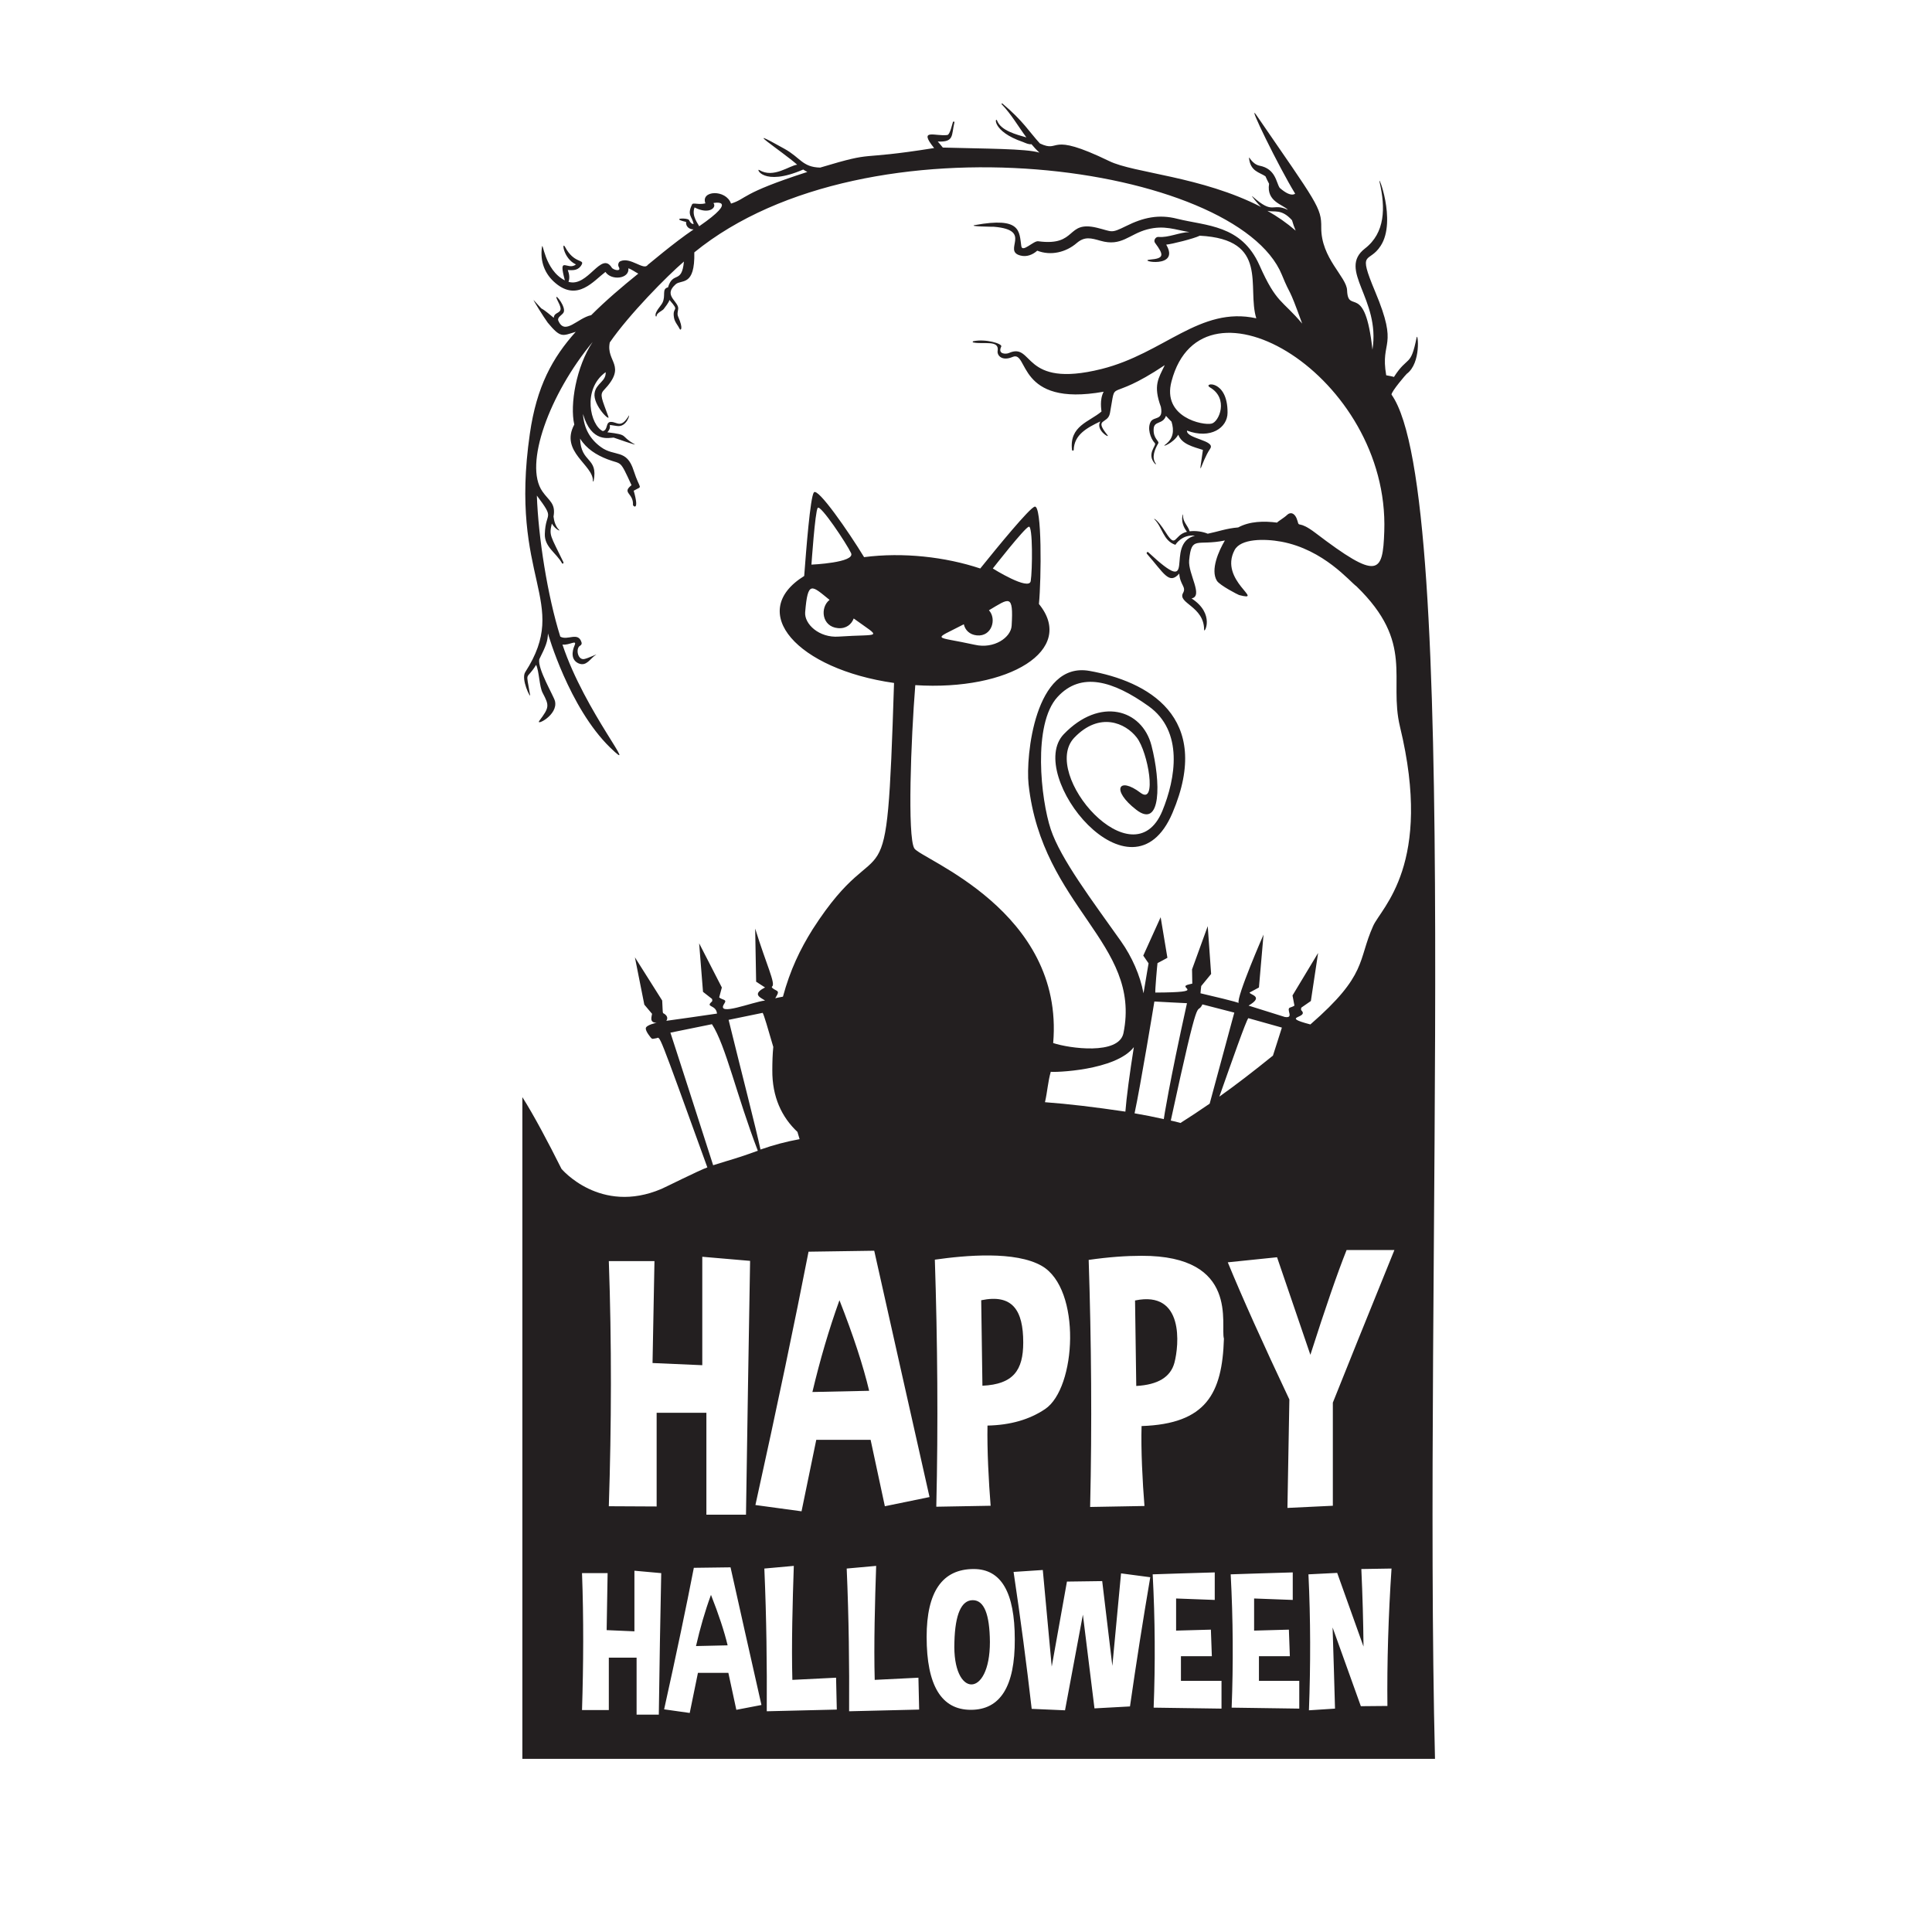 <?xml version="1.0" encoding="utf-8"?>
<!-- Generator: Adobe Illustrator 22.1.0, SVG Export Plug-In . SVG Version: 6.00 Build 0)  -->
<svg version="1.1" id="Layer_1" xmlns="http://www.w3.org/2000/svg" xmlns:xlink="http://www.w3.org/1999/xlink" x="0px" y="0px"
	 viewBox="0 0 800 800" style="enable-background:new 0 0 800 800;" xml:space="preserve">
<style type="text/css">
	.st0{fill:#040407;}
	.st1{fill:#231F20;}
</style>
<g>
	<g>
		<path class="st1" d="M423.7,555.9c0-13.3-4.4-20.2-17.4-17.5l0.5,35.4C419.6,573.2,423.7,567.4,423.7,555.9z"/>
		<path class="st1" d="M470,538.5l0.5,35.4c9-0.5,14.2-3.7,15.8-9.6C488.2,557.2,490.5,534.2,470,538.5z"/>
		<path class="st1" d="M402.8,662.6c-4.7,0-7.3,5.8-7.6,17.3c-0.9,23.3,14.7,23.6,14.7,0C409.8,668.4,407.5,662.6,402.8,662.6z"/>
		<path class="st1" d="M576.2,163.4c-0.1-1.3,6.2-8.6,6.3-8.6c6.1-4.5,4.6-17.3,4.1-15.1c-2.5,12.6-3.6,7.3-9.4,16.4
			c0-0.1-3-0.7-3.2-0.7c-2.6-14.9,5.4-10.9-4.6-34.7c-7.4-17.7-2.6-11.3,2.3-18.9c6.8-10.4-1.6-31.2-0.4-26.2
			c2.4,10.4,2.3,20.8-6.1,27.3c-11.5,8.9,6.5,20.8,3.1,41.9c-3.1-28.6-10.1-14.3-10.5-24.6c-0.2-5.6-10.8-13.2-10.7-26
			c0.1-8.3-1.7-9.9-26.9-46.6c-4.2-6.1,9.4,21.7,16.1,32.6c-1.6,1.1-4.1-0.4-6.4-2.4c-1.5-2.2-1.6-7.9-8.4-9.2
			c-3.2-0.7-4.5-4.4-4.3-3.1c0.6,5.5,4.3,5.8,6.8,7.5c0.4,0.9,0.9,2,1.5,3.1c-1.2,7.5,5.9,8.6,7.8,10.8c-6.8-3.2-5.7,2.4-14.7-5.6
			c-1-0.9,2.3,3.3,3.6,4.4c-24.7-12.7-52.7-14-62.9-19c-26-12.6-19.8-3.1-28.7-7.3c-4.5-4.9-6.9-9.3-15.5-16.5
			c-0.2-0.2-0.6,0.1-0.3,0.3c3.9,4,6.8,9.1,10.2,13.7c-4.2-1.2-10.5-2.8-12.1-6.9c-0.8-2.1-2.5,4.3,10.7,8.8c1,0.4,2.4,1.1,3.5,0.9
			c1,1.2,2.1,2.4,3.3,3.5c-5.5-1.7-22.7-1.6-40-2.1c-0.7-0.9-1.4-1.7-2.1-2.5c6.9,0.3,5.6-2.5,6.9-7.9c0.1-0.4-0.4-0.5-0.6-0.2
			c-0.3,0.8-1.2,5.2-2.3,5.4c-4.8,0.7-12.3-3-5.5,5.4c-33.8,5.4-22.9,0.8-47.2,8.1c-7.4-0.2-8.1-4.1-14.8-7.8
			c-19.4-10.9-0.9,1.1,5.3,6.6c-3.2,0.3-9.8,5.8-15.7,2.2c-1.5-1,1.4,7.1,18.2-0.2c0.6,0.4,1.1,0.7,1.7,1c-27.9,9-24.9,11-31.6,13.1
			c-2.1-6-12.7-5.5-10.6-0.1c-2.8,0.7-5.1-0.4-5.5,0.4c-2.3,4.6,0.1,5,0.6,8.2c-0.9-0.1-1.4-0.7-1.9-1.7c-0.5-1-8.1-0.8-1.2,0.8
			c-0.2,1.9,1.3,3.1,3.1,3.1c-8.3,5.6-18.9,14.7-19,14.7c-1.6,2.5-7.2-3.5-11.4-1.5c-0.8,0.4-1,1.6-0.6,2.3c1.3,2.2-2.3,1.3-2.9,0.3
			c-4.4-7-9.8,8.3-17.9,5.9c0.6-1.6,0.3-3.3-0.3-4.9c2.3,0.2,4.5,0.2,5.8-2.3c1.1-2.2-3.2-0.3-6.9-7.2c-1.5-2.8-0.8,4.8,4.5,7.2
			c-3.5,2.8-7.5-4.2-4.6,6.6c-8.6-4.3-9.1-16.9-9.5-13.7c-0.8,5.8,1.1,11.1,5.7,14.9c9.1,7.6,15.7-1,20.6-4.7
			c2.4,3.7,10,2.9,9.5-1.5c1.3,0.4,2.9,1.6,4.1,2.2c-6.7,5.4-13.4,11.1-19.5,17.2c-5.7,1.2-10.9,8.6-13.6,2.3
			c-0.6-1.4,1.5-2.3,2.1-3.3c1.4-2.1-3.4-8.1-2.9-6.2c0.4,1.4,2.4,4.1,1.5,5.4c-0.8,1.1-2.5,1-2.6,2.9c-8.1-6.8-2.2-0.7-8.3-7.3
			c-0.6-0.6,4.3,7.3,5.8,9.3c5.4,6.5,6,5.5,11.6,3.8c-9.6,10.7-16.2,22.6-19,42.2c-8.8,60.6,17,69.3-1.9,98.7
			c-1.9,2.9,2.3,11.2,2,9.5c-1.8-10.8-1.8-5.5,2.5-12.5c1.3,2.8,1.3,9,2.7,11.6c2.8,5.3,2.8,6-1.4,11.6c-1.6,2.2,7.9-2.4,6.5-8.2
			c-0.5-2.1-7.3-13.4-6.5-17.3c2.7-5.4,3.5-7.4,3.6-10.7c0,0.1,8.7,30.6,25.7,47.2c13.1,12.7-10.4-14.6-19.7-42.6
			c2.9,0.4,6.2-2.3,5,0.4c-1.1,2.5-1.5,6,1.7,7.4c3.3,1.4,4.8-2.1,7.2-3.6c1-0.6-3.3,1.5-4.9,1.8c-2.7,0.5-3.7-4.5-1.6-5.6
			c0.4-0.2,0.7-0.8,0.5-1.3c-1.4-4.6-5.8-0.6-8.8-2.4c-5.3-16.9-9.1-41.1-9.7-58.4c7.7,10.3,3.6,6.3,3.3,15.9
			c-0.2,5.4,4.8,7.9,7.1,12.1c0.2,0.4,0.8,0.1,0.6-0.4c-5.4-11.2-6-11-4.8-16c1.5,2.5,3.7,3.3,3,2.6c-1.4-1.3-2.1-3.6-2.3-5.5
			c1-5.5-1.9-6.5-4.6-10.4c-7.8-11.1,2.9-40.3,20.8-61.9c-6.8,10.2-9.5,26-7.6,34.2c-6.1,11.3,8,16.7,7.7,23.4c0,0.2,0.3,0.2,0.3,0
			c2-10-5.3-7.3-5.6-17.6c2.6,4.2,6.7,6.8,11.4,8.6c6,2.3,4.9-0.2,9.9,10.7c-4.2,3.3,0.9,3.2,0.6,8.2c0,0.5,2.8,2.8,0.3-5.9
			c4-2.3,2.7,0.1,0-8.3c-2.9-9.2-7.9-5.6-13.6-9.8c-4.4-3.2-7-7.6-7.4-13.7c3.5,12.2,11,9.8,12.7,9.8c0,0,10.5,3.7,8.6,2.7
			c-6.2-3.5-1.9-3.8-11.2-4.9c2.8-3.2-1.5-3.4,4-2.6c4.1,0.6,5.4-5.1,4.9-4.3c-3.3,5.5-4.8,2.6-7.4,2.6c-2.4,0-1.1,3.4-3.4,3.8
			c-5.1-2.3-8.7-17.3,1.2-24.4c0.2,3.9-4,4.6-4.6,8.7c-0.7,5,6.6,12.1,5.7,9.7c-2.6-7.2-3.7-9-1.9-10.9c9.9-10.4,0.8-11.6,2.5-19.8
			c8-11.6,23.7-27.5,30.7-33.5c-0.9,9.5-4.5,3.8-6.6,10.7c-2.7,0.6-0.8,3.4-2.3,6.4c-0.7,1.4-3.3,3.8-2.8,5.5
			c0.1,0.2,0.4,0.2,0.4-0.1c-0.1-1.1,2.3-2.1,2.9-2.8c0.6-0.8,2.2-2.8,2.4-3.8c4.6,5.2,1,2.4,1.9,7.4c0.3,1.8,1.7,3.2,2.4,4.7
			c0.3,0.6,1.6,0-0.7-5.2c-0.7-1.6,0.4-2.9-0.1-4.2c-1-2.8-5.7-5-0.9-9.2c2.4-2.1,8,1.1,7.7-13.2c71.8-58.5,224.7-36.2,243.3,9.3
			c4,9.8,2.3,3.3,8.4,20.2c-8.3-9.9-10.6-8.2-17.7-24.2c-7.5-16.8-22-16.2-34-19.2c-7.7-2-14.2-0.5-21.2,3
			c-6.5,3.2-5.5,2.3-12.1,0.7c-13-3.1-7.9,7.8-24.3,5.6c-1.9-0.3-6.6,4.9-7,2c-0.9-6.1,0-12.2-19.2-8.7c-3.2,0.6,7.8,0.7,7.9,0.7
			c16.4,1.4,3.3,9.9,10.9,11.9c2.6,0.7,5.1-0.3,7-2c5.6,2.2,11.9,0.7,16.4-3.2c3.3-2.8,5.9-2,9.8-0.9c8.7,2.5,11.8-2.7,19.3-4.7
			c7.2-1.9,11.7,0.2,17.5,1.1c-4.2,0.1-8.7,2.4-12.8,2c-1.2-0.1-2.2,1.5-1.4,2.5c3.8,5.1,3.7,6.4-2.1,6.9c-5.6,0.5,12.7,4,6.7-6.2
			c2.3-0.2,11.5-2.5,13.9-3.7c29,1.5,19.4,21.3,23.4,34.2c-23.4-5.1-38.1,14.5-64.1,21c-33.3,8.3-27.9-11.3-38.4-6.6
			c-1.2,0.5-4.7,0.5-3.1-2.7c0.6-1.2-6.6-3.3-11.6-2.2c-0.3,0.1-0.3,0.5,0,0.5c4.2,0.9,10.9-1.2,10.1,3.5c-0.3,1.8,1.7,4.4,6.2,2.5
			c6.7-2.9,1.5,20.9,37.7,14.4c-1.8,3.4-0.9,7.6-0.9,8.2c-5,4.3-13.4,5.9-12.2,15.9c0,0.4,0.7,0.4,0.7,0c0.2-6.3,5.4-9.1,11-11.8
			c-2.1,3.6,4.1,7.2,3,5.7c-5.8-7.2,0.1-4.4,1-9.1c2.9-15.5-1.9-3.5,22.7-19.9c-2.6,5.5-4.9,8.3-1.6,17.3c1.1,5.8-2.8,3.8-4.2,6.1
			c-1.5,2.6-0.2,6.9,1.7,8.9c0.9,0.9-3.8,4.5,0.2,8.7c0.1,0.1,0.3,0,0.2-0.2c-1.9-2.6-0.4-6,1-8.4c0.6-1-2.1-1.8-1.9-5.9
			c0.1-3.6,3.8-1.8,5.1-5.5c0.7,0.8,1.5,1.6,2.3,2.4c1.1,3.6,0.9,7-2.7,9.6c-1.5,1.1,3.4-0.6,5.5-4.2c1.4,3.9,6.1,5,10.2,6.3
			c-2.1,14.2-0.9,5.3,3-0.5c2.4-3.5-9.9-4.1-9.6-7.5c9.8,3.7,16.8-1.2,16.8-7.4c0.1-14-10.5-12.4-7.3-10.5c7.9,4.6,3.8,14.3,0.7,15
			c-3.5,0.9-20.6-2.6-16.6-17.5c12.7-48.4,90.3-2.1,88.1,62.1c-0.6,17.7-2.6,20.4-28.6,0.6c-7-5.3-6.6-2-7.3-4.8
			c-1-3.6-3-3.8-4.2-2.7c-1.6,1.5-3.7,2.6-4.3,3.3c-5.4-0.7-11.3-0.6-16.1,2c-4.9,0.4-8.2,1.7-12.6,2.6c-2.1-0.9-5-1.3-7.5-1
			c-0.7-2.4-3-4-2.7-6.8c0.1-1.1-1.7,2.8,1.6,7c-5.6,1.3-4.3,7.4-8.9,0.1c-3.7-5.8-5.1-5.7-4.6-5.3c3.4,3.4,3.6,8.9,8.7,10.6
			c0,0,2.6-4.4,8.1-3.8c-13.2,3.5,2.2,26.9-19.3,6.9c-0.4-0.4-0.9,0.2-0.6,0.6c7.1,8.1,9.2,13,13.4,8.2c0.3,4.7,3,5.5,1.6,8
			c-2.5,4.3,8.7,5.5,8.7,15.3c0,1.8,4.7-6.6-5.2-13c5-1-1.5-10.2-1-15.8c1-10.4,3.1-5.8,14.8-8.2c-2.5,4.2-6.1,12.2-3.3,16.7
			c1.2,1.9,8.8,5.8,9.2,5.9c11.2,2.9-8.5-6.1-1.9-18.6c2.5-4.8,12.3-4.8,19.4-3.5c17.6,3.3,28.4,16.6,31.1,18.5
			c24.2,23.5,13.2,38.1,18,58.1c13.8,57-7.7,74.9-11.1,82.5c-6.5,14.5-2.2,20.1-26,40.8c-13-3.4-0.4-2.5-3.7-5.8
			c-0.4-0.5,0-1.2,0-1.2l3.9-2.7l3-19.9l-10.6,17.6l0.8,4.2c0,0-0.5,0.4-1.8,0.8c-1.9,0.6,1.9,4.6-2.2,3.9l-15-4.7
			c6.5-3.8,0.7-4.4,0.4-5.4l3.9-2.1l1.9-21.9c-0.1,0.2-11.3,25.9-10.3,28.3c-0.1,0,0.5-0.2-15.8-4c0-0.1,0.2-2.4,0.3-3l4.1-5
			l-1.4-19.8l-6.5,17.9l0.1,5.9c0,0,0,0-1.3,0.3c-5.9,1.3,8.7,3.3-14,3.4c-0.2-0.3,0.8-11.8,0.9-12.2c0.5-0.2,3.9-2.1,4.1-2.2
			l-2.8-16.8l-7.2,15.9l2.2,3.2c0,0.1-0.9,5.1-2.1,12.4c-1.4-7.5-4.8-15.1-9.3-21.5c-11.9-16.8-25-34.1-29.1-46.4
			c-4.1-12.3-7.6-43.5,2.8-54.8c9.7-10.6,23-6.7,37.7,3.8c14.6,10.4,11.2,30,5.7,43.4c-12.1,29.2-50.7-15.3-36.5-30.3
			c10.5-11,21.3-6.1,25.9-0.1c4.7,6,8.5,28.1,1.6,22.9c-9.2-7-12.3-1.1-1.8,7c10.4,8.1,10.2-11.5,6.3-26.6
			c-3.9-15.1-21.4-20.2-36.3-4.7c-16.2,16.8,28,72.6,45,32.6c17-40-10.7-54.6-34.4-58.8c-22.6-4-26.4,35.4-25.2,46.9
			c5.6,51,46.9,65.8,39.3,103.1c-1.9,9.2-22.5,6.3-29.1,4.1c4.7-54.8-54.9-76.2-57.5-80.6c-2.9-4.8-1.4-45.2,0.4-67.6
			c38.9,2.5,66.7-14.6,51.2-33.6c1-10.4,1.3-41.4-1.8-40.3c-2.3,0.8-15.1,16.4-22.5,25.6c-14.4-4.8-32-6.8-48.1-4.7
			c-6.4-10.5-19.2-29-20.8-26.8c-1.5,2-3.2,24-4,34.6c-24,14.9-2.9,38.6,37.2,44.3c-3.2,100.9-3.8,55.4-33.7,102
			c-5.2,8.3-9.3,16.8-12.3,27.9c-3.3,0.6-3.2,0.7-3.2,0.7c0.9-1.7,1.8-2.7,0.4-3.3c-1.4-0.7-2.1-1.3-1.7-1.6c1.6-1.1-2.4-9.1-7-24
			l0.4,22l3.7,2.4c0,0-2.2,1-2.8,2.1c-0.8,1.5,1.3,2.3,2.8,3.3c-5,0.5-20.6,6.9-16.9,1.3c1.3-1.9-0.7-1.4-2.1-2.6l1.1-4.1l-9.4-18.3
			l1.6,20.1l3.7,2.9c0,0,0.4,0.8-0.1,1.2c-2.7,2.4,1.8,1.1,2.2,4.9c-7.3,1.1-15.3,2.2-21,3c0,0,1-1.2-0.2-2.4c-1.6-1.6-1.1,1-1.5-6
			l-11.3-17.9l3.9,19.6l3.2,3.8c-0.1,1.1-1.3,3.7,1.9,3.7c0,0-4.4,0.9-4.5,2.3c-0.1,1.3,2.1,3.9,2.3,4.1c0.6,0.4,0.4,0.3,2.1,0
			c1.7-0.3,0-4.8,21.1,53.5c-2.8,0.9-18.4,8.7-19,8.9c-25.4,10.8-41.4-8.3-41.4-8.3c-5.5-11-11.5-22.3-16.2-29.7v274h377.9
			C589.3,528.7,605.3,204.3,576.2,163.4z M289.5,93.7c-0.2-0.8-3.3-4.2-1.9-7.8c6.3,3.2,9.3-0.2,7.8-1.8
			C295.3,84,306.5,82,289.5,93.7z M524.8,87.3c2.8,0.7,5.8-1,10.2,3.9c0.4,1.4,0.9,2.9,1.5,4.3C532.8,92.3,528.9,89.6,524.8,87.3z
			 M426,218.1c1.7-0.6,1.5,18.2,0.8,22.5c-0.7,4.2-15.7-5.2-15.7-5.2S424.2,218.6,426,218.1z M399.1,258.5c0.5,2.3,2.3,4.3,5.4,4.6
			c6.2,0.6,8.3-6.8,5-10.4c8.4-5,10.2-7,9.4,6.4c-0.3,4.9-7.3,9.7-15.2,7.9C386.5,263.2,385.8,265.4,399.1,258.5z M338.6,210.3
			c1.1-1.5,11.9,14.7,13.8,18.7c1.9,4-16.4,4.8-16.4,4.8S337.5,211.8,338.6,210.3z M347.3,263.6c-8.1,0.6-14.3-5.2-13.9-10.1
			c1.1-13.3,2.7-11.1,10.1-5.1c-4,3.1-3.3,11.1,3.5,11.7c3.4,0.3,5.6-1.6,6.5-4C365.4,264.7,364.8,262.4,347.3,263.6z M516.9,421.6
			l13.9,3.9c-1.2,3.9-2.5,7.8-3.7,11.6c-7.9,6.4-15.3,12.1-22.2,17C510.1,439.4,515.9,422.8,516.9,421.6z M497.9,415.9l13.2,3.4
			c0-0.1-6.3,23.4-10.2,37.7c-4.2,2.9-8.3,5.6-12.1,8c-1.3-0.4-2.6-0.7-4-1C497.2,406.7,495.2,421.4,497.9,415.9z M410.2,623.5
			l-22.5,0.4c0.8-34,0.5-68.4-0.6-102.3c12.6-1.8,33.4-3.7,44.3,2.6c16.5,9.5,14.3,50.7,1.3,59.3c-6.4,4.3-14.3,6.6-23.8,6.8
			C408.7,600.2,409.4,613.7,410.2,623.5z M334.8,518.3l27.2-0.4c6.7,29.9,14.3,63.9,22.9,102l-18.5,3.8l-5.9-27.5h-22.5l-6.1,29.6
			l-19.1-2.6C321.9,582,329.2,547,334.8,518.3z M478,414.7c1.3,0.1,13.4,0.7,13.5,0.7c-7.4,33.4-9.6,47.8-9.6,48
			c-4-0.9-8-1.7-12.1-2.4C472.2,449.9,477.9,415.4,478,414.7z M435.1,443.8c1.2,0.3,26.8-0.4,34.4-10.2c-1.7,10.7-3.1,21.2-3.5,26.7
			c-12.8-1.9-23.7-3.2-33.3-3.9C433.7,452.1,433.9,448,435.1,443.8z M315.8,419.4c0.5,0.7,2.2,6.5,4.4,14.1
			c-0.3,3.1-0.4,6.3-0.4,9.6c-0.1,11.1,3.9,19.5,10.4,25.6c0.3,1.1,0.6,2.1,0.9,3c-5.5,1-10.8,2.4-16.2,4.3
			c-1.9-9-7.9-32.1-13.2-53.7L315.8,419.4z M277.6,427.6l17.2-3.5c5.7,8.7,10.3,29.8,19,52.4c-9.1,3.3-10.3,3.4-18.5,6
			C291.8,471.5,277.6,427.5,277.6,427.6z M252.1,522.2H271l-0.8,42.2l20.6,0.9v-44.9l19.8,1.7c-0.6,32.5-1.1,67.5-1.7,105.1h-16.4
			v-42.2h-20.6v38.8l-19.8-0.1C253.2,590.2,253.3,556.1,252.1,522.2z M272.8,710h-9.2v-23.6h-11.5v21.7l-11.1,0
			c0.6-18.9,0.7-37.9,0-56.7h10.6l-0.4,23.6l11.5,0.5v-25.1l11.1,1C273.4,669.5,273.1,689,272.8,710z M304.9,708l-3.3-15.3H289
			l-3.4,16.6l-10.6-1.5c5.1-23,9.2-42.6,12.3-58.6l15.2-0.2c3.7,16.7,8,35.7,12.8,57L304.9,708z M317.5,708.6
			c0.1-19.4-0.1-38.1-1-59.1l12.2-1.1c-0.5,14.4-1,32.8-0.6,47.2l18.1-0.9l0.3,13.2L317.5,708.6z M351.6,708.6
			c0.1-19.4-0.1-38.1-1-59.1l12.2-1.1c-0.5,14.4-1,32.8-0.6,47.2l18.1-0.9l0.3,13.2L351.6,708.6z M402,708
			c-12.2,0-18.3-10.1-18.3-30.2c0-18.7,6.5-28.1,19.5-28.1c11.4,0,17,9.7,17,29.1C420.3,698.3,414.2,708,402,708z M467.9,706.6
			l-14.7,0.8l-4.8-38.8l-7.4,39.6l-13.8-0.6c-2.1-18.3-4.6-37.3-7.5-56.7l12.1-0.8l3.7,40l6.3-35.2l14.6-0.2l4.2,35.1l3.6-38.3
			l12.1,1.6C473.3,670.7,470.5,688.5,467.9,706.6z M505.7,707.5l-28-0.4c0.7-18.1,0.6-36.5-0.4-55.2c6.1-0.2,14.7-0.5,25.7-0.8v11.4
			l-16-0.6v13.3l14.4-0.4l0.4,11h-12.8V696h16.8V707.5z M506.8,554.3c-0.7,22.7-7.3,35.3-34.1,36.2c-0.3,9.7,0.4,23.3,1.2,33.1
			l-22.5,0.4c0.8-34,0.5-68.4-0.6-102.3c8.3-1.2,15.6-1.7,21.9-1.7C513.5,519.9,505.2,548.9,506.8,554.3z M538,707.5l-28-0.4
			c0.7-18.1,0.6-36.5-0.4-55.2c6.1-0.2,14.7-0.5,25.7-0.8v11.4l-16-0.6v13.3l14.4-0.4l0.4,11h-12.8V696H538V707.5z M574.5,706.4
			l-11,0.1l-11.7-32.6c0.4,12,0.7,23.2,1,33.6l-10.8,0.7c0.7-18.7,0.7-37.6-0.2-56.3l11.9-0.6l10.9,30.5
			c-0.1-10.5-0.4-21.2-0.9-32.1l12.5-0.2C574.9,669,574.3,688.6,574.5,706.4z M551.9,580.8v42.7l-18.8,0.9l0.8-44.9
			c-11-23.3-19.5-42.2-25.5-56.8l20.4-2.1l13.8,40.4c6.2-19.4,11.2-33.9,15-43.4h19.8C565.6,546.7,557.1,567.7,551.9,580.8z"/>
		<path class="st1" d="M288.2,681.6l13.1-0.3c-1.4-5.8-3.7-12.8-6.9-20.9C291.9,667.2,289.9,674.2,288.2,681.6z"/>
		<path class="st1" d="M347.6,538.4c-4.4,12.2-8.1,24.9-11.2,38l23.5-0.5C357.4,565.4,353.3,552.9,347.6,538.4z"/>
	</g>
</g>
</svg>
